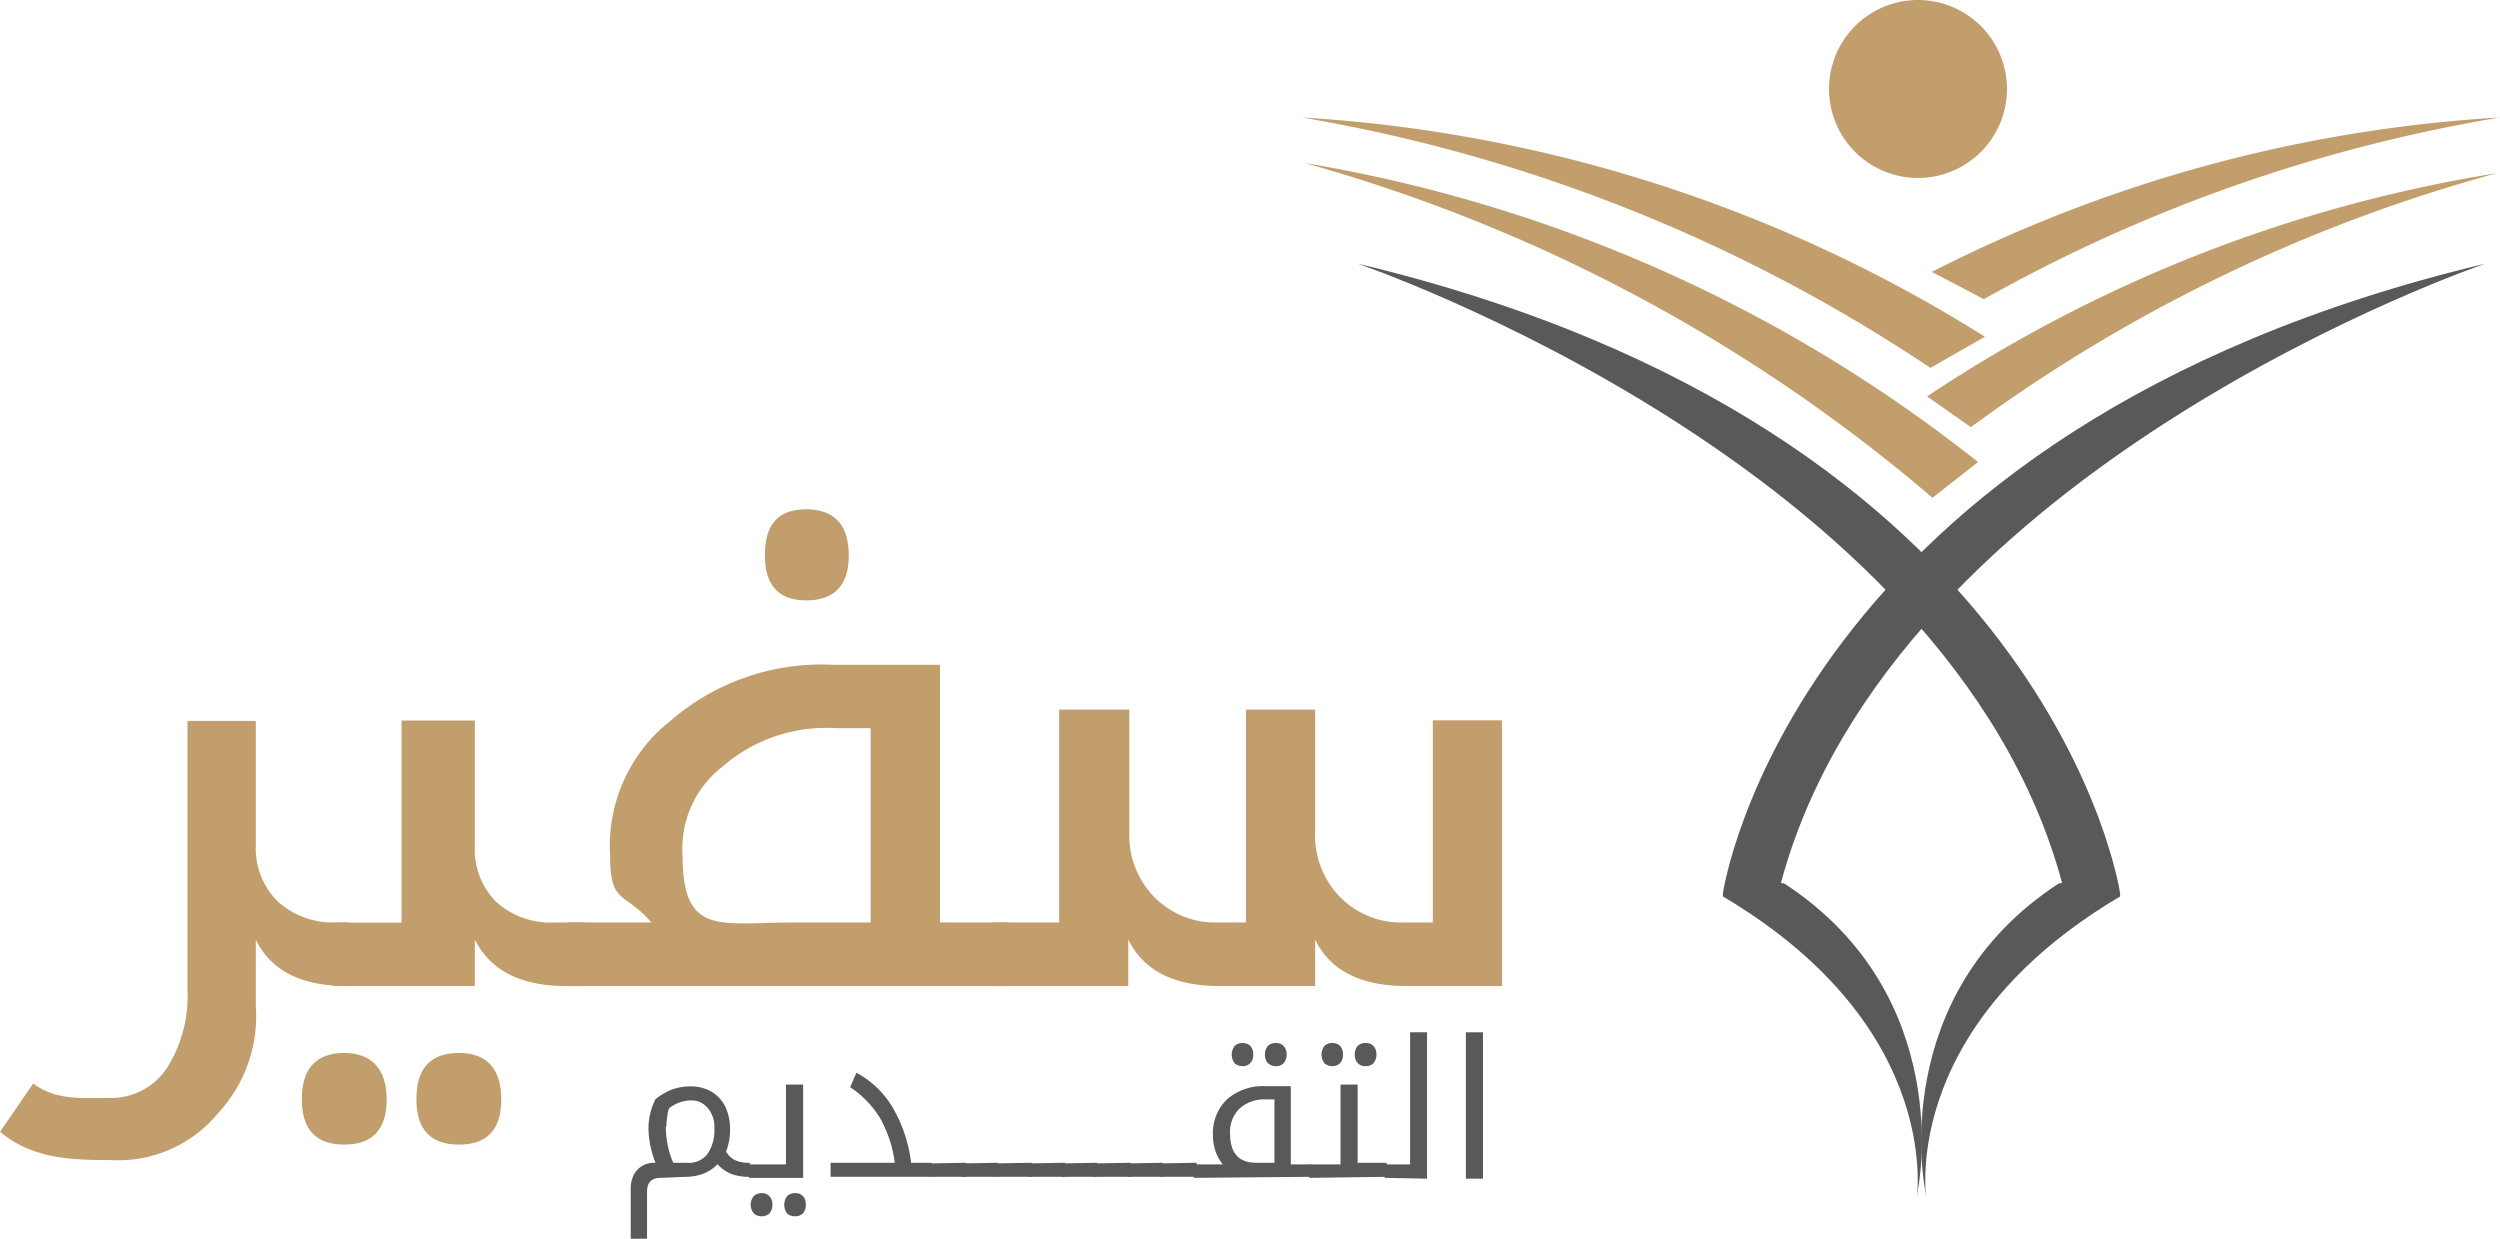 <svg xmlns="http://www.w3.org/2000/svg" viewBox="0 0 121.09 60.03"><defs><style>.cls-1,.cls-4{fill:#57595b;}.cls-1,.cls-2{fill-rule:evenodd;}.cls-2,.cls-3{fill:#c39e6d;}</style></defs><title>Asset 1</title><g id="Layer_2" data-name="Layer 2"><g id="Layer_1-2" data-name="Layer 1"><path class="cls-1" d="M99.72,42.79c-8.35,5.45-6.49,14.74-6.49,14.74l.1.77s-1.56-8.41,9.36-14.88v-.15s-3.25-22.46-36.93-30.5c0,0,28.68,9.75,34.12,30Z"/><path class="cls-1" d="M86.42,42.79c8.35,5.45,6.49,14.74,6.49,14.74l-.1.77s1.56-8.41-9.36-14.88v-.15s3.25-22.46,36.93-30.5c0,0-28.68,9.75-34.12,30Z"/><path class="cls-2" d="M93.34,19.2A69.52,69.52,0,0,1,120.93,8.39a77.35,77.35,0,0,0-25.47,12.3"/><path class="cls-2" d="M93.57,13.17a69.41,69.41,0,0,1,27.52-7.48,76.79,76.79,0,0,0-25,8.8"/><path class="cls-2" d="M95.81,22.38A71.29,71.29,0,0,0,63.21,7.9,79.7,79.7,0,0,1,93.6,24.11"/><path class="cls-2" d="M96.14,16.31A70,70,0,0,0,63.05,5.69,78.19,78.19,0,0,1,93.5,17.82"/><path class="cls-2" d="M92.89,0a4.31,4.31,0,1,1-4.3,4.31A4.31,4.31,0,0,1,92.89,0Z"/><path class="cls-3" d="M12.39,45.51q1.09,2.25,4.41,2.25h.12V44.68H16.3a4,4,0,0,1-2.83-1,3.63,3.63,0,0,1-1.08-2.76v-6H9.08v13a6.52,6.52,0,0,1-1,3.82,3.24,3.24,0,0,1-2.77,1.44c-1.36,0-2.59.13-3.7-.7L0,54.82c1.54,1.28,3.33,1.37,5.36,1.37a6.27,6.27,0,0,0,5.2-2.27,6.91,6.91,0,0,0,1.83-5.22Z"/><path class="cls-3" d="M16.15,47.76H23V45.51q1.13,2.25,4.43,2.25h.9V44.68H26.87a3.94,3.94,0,0,1-2.84-1A3.62,3.62,0,0,1,23,40.9v-6H19.45v9.79h-3.3Z"/><path class="cls-3" d="M37.05,26.89q0,2.19,2,2.19c1.37,0,2.06-.73,2.06-2.19s-.69-2.22-2.06-2.22-2,.74-2,2.22ZM27.5,47.76H48.85V44.68H45.53V32.2H40.36a11.18,11.18,0,0,0-7.87,2.7,7.7,7.7,0,0,0-2.94,6.51c0,2.44.68,1.74,2,3.27H27.5ZM42.17,35.27v9.41H38.45c-3.59,0-5.39.7-5.39-3.27A5,5,0,0,1,35,37.13a7.63,7.63,0,0,1,5.48-1.86Z"/><path class="cls-3" d="M54.65,47.76V45.51q1.11,2.25,4.42,2.25H63.7V45.51c.73,1.5,2.21,2.25,4.42,2.25h4.63V34.89H69.4v9.79H68a4.13,4.13,0,0,1-3.09-1.23A4.26,4.26,0,0,1,63.7,40.3V34.37H60.35V44.68H59a4.13,4.13,0,0,1-3.09-1.23,4.26,4.26,0,0,1-1.21-3.15V34.37H51.3V44.68H48.08v3.08Z"/><path class="cls-3" d="M14.62,53.25c0,1.46.68,2.19,2.05,2.19s2.06-.73,2.06-2.19S18,51,16.67,51s-2.05.74-2.05,2.22Zm5.55,0c0,1.46.69,2.19,2.06,2.19s2.05-.73,2.05-2.19S23.6,51,22.23,51s-2.06.74-2.06,2.22Z"/><path class="cls-4" d="M32,57.05c-.44,0-.66.22-.66.68V60h-.79V57.59a1.47,1.47,0,0,1,.15-.69,1.06,1.06,0,0,1,.41-.43,1.14,1.14,0,0,1,.58-.15h.06a4.7,4.7,0,0,1-.34-1.6,3.13,3.13,0,0,1,.34-1.48,3,3,0,0,1,.78-.46,2.62,2.62,0,0,1,.92-.16,2,2,0,0,1,1,.25,1.78,1.78,0,0,1,.68.73,2.52,2.52,0,0,1,.23,1.08,3,3,0,0,1-.19,1.1,1,1,0,0,0,.45.42,1.51,1.51,0,0,0,.65.12h0s.05,0,.05,0V57a0,0,0,0,1-.05,0h0a2.36,2.36,0,0,1-.85-.14,1.91,1.91,0,0,1-.67-.47,1.86,1.86,0,0,1-.69.46,2.33,2.33,0,0,1-.82.15Zm.25-2.49a4.71,4.71,0,0,0,.08.85,4.24,4.24,0,0,0,.28.91h.66a1.12,1.12,0,0,0,1-.43,2,2,0,0,0,.33-1.22,1.39,1.39,0,0,0-.32-1,1,1,0,0,0-.78-.37,1.74,1.74,0,0,0-1.09.38,1.37,1.37,0,0,0-.09.4C32.29,54.25,32.28,54.4,32.28,54.56Z"/><path class="cls-4" d="M36.28,57.05s0,0,0,0v-.65s0,0,0,0h1.79V52.53h.83v4.52Zm.61,1.86a.52.52,0,0,1-.37-.13.66.66,0,0,1,0-.86.57.57,0,0,1,.37-.13.5.5,0,0,1,.38.15.56.56,0,0,1,.14.41.61.61,0,0,1-.14.42A.52.52,0,0,1,36.89,58.91Zm1.61,0a.52.52,0,0,1-.38-.14.71.71,0,0,1,0-.83.53.53,0,0,1,.39-.15.51.51,0,0,1,.39.15.61.61,0,0,1,.13.41.59.59,0,0,1-.13.41A.51.51,0,0,1,38.5,58.91Z"/><path class="cls-4" d="M40.23,56.32h3.11a5.93,5.93,0,0,0-.7-2.14,4.78,4.78,0,0,0-1.46-1.52l.3-.7a4.51,4.51,0,0,1,1.75,1.67,6.94,6.94,0,0,1,.9,2.69h1s0,0,0,0V57s0,0,0,0H40.23Z"/><path class="cls-4" d="M46.76,56.32s.05,0,.05,0V57a0,0,0,0,1-.05,0H45.07s0,0,0,0v-.65s0,0,0,0Z"/><path class="cls-4" d="M48.35,56.32s0,0,0,0V57a0,0,0,0,1,0,0H46.67s-.05,0-.05,0v-.65s0,0,.05,0Z"/><path class="cls-4" d="M49.94,56.32s.05,0,.05,0V57s0,0-.05,0H48.26a0,0,0,0,1,0,0v-.65s0,0,0,0Z"/><path class="cls-4" d="M51.54,56.32s.05,0,.05,0V57a0,0,0,0,1-.05,0H49.85s0,0,0,0v-.65s0,0,0,0Z"/><path class="cls-4" d="M53.13,56.32s0,0,0,0V57a0,0,0,0,1,0,0H51.44s0,0,0,0v-.65s0,0,0,0Z"/><path class="cls-4" d="M54.72,56.32s.05,0,.05,0V57s0,0-.05,0H53a0,0,0,0,1,0,0v-.65s0,0,0,0Z"/><path class="cls-4" d="M56.32,56.32s0,0,0,0V57a0,0,0,0,1,0,0H54.63s0,0,0,0v-.65s0,0,0,0Z"/><path class="cls-4" d="M57.91,56.32s.05,0,.05,0V57a0,0,0,0,1-.05,0H56.22s0,0,0,0v-.65s0,0,0,0Z"/><path class="cls-4" d="M57.82,57.05a0,0,0,0,1,0,0v-.65s0,0,0,0h1.41a2.14,2.14,0,0,1-.36-.65,2.56,2.56,0,0,1-.12-.76,2.27,2.27,0,0,1,.69-1.75,2.65,2.65,0,0,1,1.86-.63h1.22v3.79h1s0,0,0,0V57a0,0,0,0,1-.05,0Zm3.91-.73V53.25h-.4a1.82,1.82,0,0,0-1.29.44,1.59,1.59,0,0,0-.46,1.22c0,.94.42,1.41,1.27,1.41Zm-1.55-4.68a.62.62,0,0,1-.37-.13.69.69,0,0,1,0-.86.56.56,0,0,1,.37-.13.52.52,0,0,1,.38.14.56.56,0,0,1,.14.42.54.54,0,0,1-.14.41A.48.48,0,0,1,60.18,51.64Zm1.62,0a.53.53,0,0,1-.39-.15.58.58,0,0,1-.14-.41.61.61,0,0,1,.14-.42.53.53,0,0,1,.39-.14.49.49,0,0,1,.38.15.6.6,0,0,1,.14.41.62.62,0,0,1-.14.41A.49.49,0,0,1,61.8,51.64Z"/><path class="cls-4" d="M63.42,57.05s0,0,0,0v-.65s0,0,0,0h1.51V52.53h.83v3.79h1.4s0,0,0,0V57s0,0,0,0Zm1.11-5.41a.59.59,0,0,1-.37-.13.69.69,0,0,1,0-.86.54.54,0,0,1,.37-.13.52.52,0,0,1,.38.14.61.61,0,0,1,.14.42.58.58,0,0,1-.14.41A.49.49,0,0,1,64.53,51.64Zm1.61,0a.49.49,0,0,1-.38-.15.58.58,0,0,1-.14-.41.61.61,0,0,1,.14-.42.52.52,0,0,1,.38-.14.5.5,0,0,1,.39.15.6.6,0,0,1,.14.41.62.62,0,0,1-.14.41A.5.5,0,0,1,66.14,51.64Z"/><path class="cls-4" d="M67.07,57.05a0,0,0,0,1,0,0v-.65s0,0,0,0H68.3V50h.82v7.09Z"/><path class="cls-4" d="M71,50h.83v7.09H71Z"/></g></g></svg>
